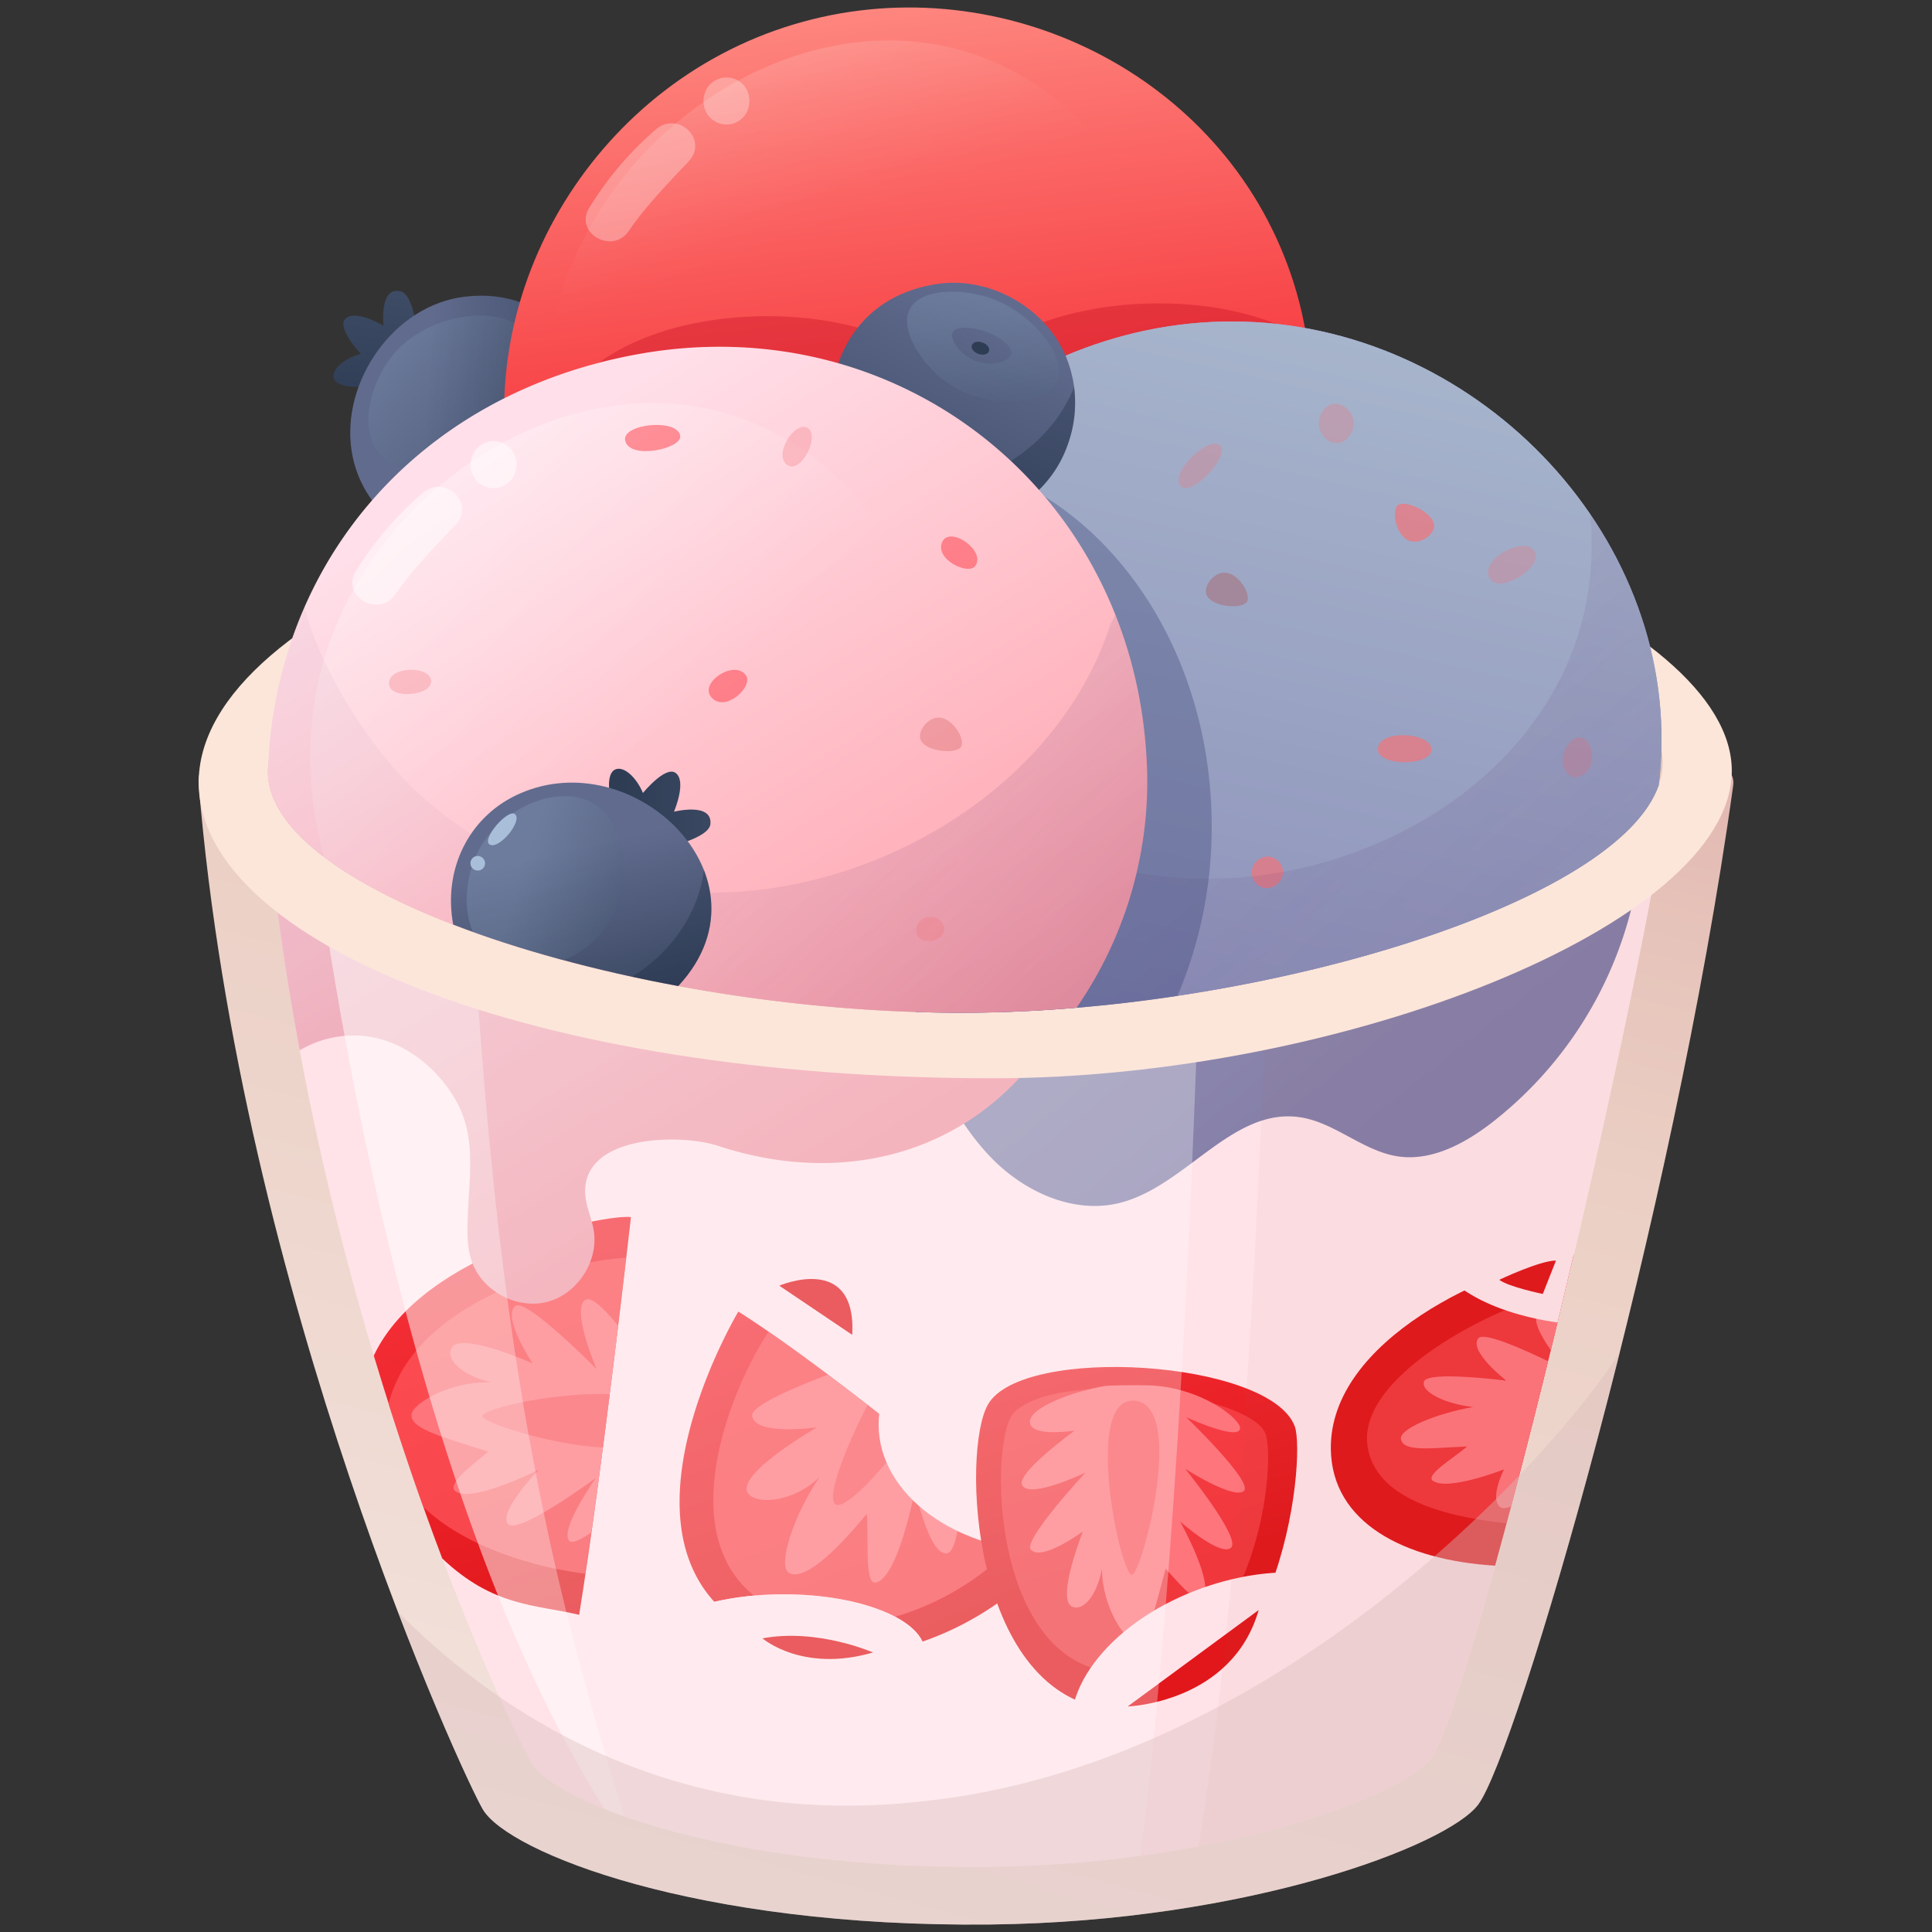 <svg xmlns="http://www.w3.org/2000/svg" xmlns:xlink="http://www.w3.org/1999/xlink" viewBox="0 0 516 516"><rect x="0" y="0" width="516" height="516" fill="#333333" stroke="none"/><defs><style>.cls-1{isolation:isolate;}.cls-2{fill:url(#linear-gradient);}.cls-3{fill:#ffe3e8;}.cls-4{fill:#e1171b;}.cls-5,.cls-8{fill:#ff595f;}.cls-45,.cls-47,.cls-5,.cls-9{opacity:0.5;}.cls-6{fill:#fe757c;}.cls-7{fill:url(#linear-gradient-2);}.cls-31,.cls-8{opacity:0.7;}.cls-9{fill:#f5363c;}.cls-10{fill:url(#linear-gradient-3);}.cls-11{fill:url(#linear-gradient-4);}.cls-12{fill:url(#linear-gradient-5);}.cls-13,.cls-33,.cls-41,.cls-46{opacity:0.2;}.cls-14{fill:#636;}.cls-15{fill:url(#linear-gradient-6);}.cls-16{opacity:0.1;}.cls-17{fill:#a5574d;opacity:0.05;}.cls-17,.cls-19,.cls-30,.cls-31,.cls-32{mix-blend-mode:multiply;}.cls-18,.cls-47{fill:#fff;}.cls-18,.cls-23,.cls-25,.cls-26,.cls-30,.cls-32,.cls-34,.cls-36,.cls-37,.cls-40,.cls-44{opacity:0.3;}.cls-19{fill:#d9bdbd;opacity:0.4;}.cls-20{fill:#fce6da;}.cls-21{fill:url(#linear-gradient-7);}.cls-22{fill:url(#linear-gradient-8);}.cls-23{fill:url(#linear-gradient-9);}.cls-24{fill:url(#New_Gradient_Swatch_2);}.cls-25{fill:url(#linear-gradient-10);}.cls-26{fill:#b80019;}.cls-27{fill:url(#linear-gradient-11);}.cls-28{fill:url(#linear-gradient-12);}.cls-29{fill:url(#linear-gradient-14);}.cls-30,.cls-31{fill:#f27479;}.cls-32{fill:#b13d38;}.cls-33{fill:url(#linear-gradient-15);}.cls-34{fill:#2b346a;}.cls-35{fill:url(#linear-gradient-16);}.cls-36{fill:url(#linear-gradient-17);}.cls-37{fill:#132236;}.cls-38{fill:#2e3d54;}.cls-39{fill:url(#linear-gradient-18);}.cls-40{fill:url(#linear-gradient-20);}.cls-41{fill:url(#linear-gradient-21);}.cls-42{fill:url(#linear-gradient-22);}.cls-43{fill:url(#linear-gradient-23);}.cls-44{fill:url(#linear-gradient-24);}.cls-45{fill:#fe3a44;}.cls-46{fill:#b51f1b;}.cls-48{fill:#a9bfd9;}</style><linearGradient id="linear-gradient" x1="184.88" y1="498.81" x2="308.35" y2="43.31" gradientUnits="userSpaceOnUse"><stop offset="0" stop-color="#f2e2dc"/><stop offset="0.51" stop-color="#ebcfc4"/><stop offset="0.66" stop-color="#e6c3ba"/><stop offset="0.91" stop-color="#daa3a1"/><stop offset="1" stop-color="#d59797"/></linearGradient><linearGradient id="linear-gradient-2" x1="185.78" y1="305.09" x2="244.58" y2="445.42" gradientUnits="userSpaceOnUse"><stop offset="0" stop-color="#fe3a44"/><stop offset="1" stop-color="#e1171b"/></linearGradient><linearGradient id="linear-gradient-3" x1="275.89" y1="304.93" x2="310.67" y2="420.03" xlink:href="#linear-gradient-2"/><linearGradient id="linear-gradient-4" x1="113.22" y1="292.63" x2="164.7" y2="426.07" xlink:href="#linear-gradient-2"/><linearGradient id="linear-gradient-5" x1="251.05" y1="141.74" x2="374.16" y2="296.96" gradientUnits="userSpaceOnUse"><stop offset="0" stop-color="#a7b5cc"/><stop offset="1" stop-color="#8d91ba"/></linearGradient><linearGradient id="linear-gradient-6" x1="104.09" y1="138.48" x2="214.55" y2="317.32" gradientUnits="userSpaceOnUse"><stop offset="0" stop-color="#ffe0ea"/><stop offset="1" stop-color="#ff9fa8"/></linearGradient><linearGradient id="linear-gradient-7" x1="-1282.64" y1="2241.25" x2="-1336.52" y2="2227.88" gradientTransform="matrix(-0.1, -0.99, 0.79, -0.13, -1779.27, -922.03)" gradientUnits="userSpaceOnUse"><stop offset="0.16" stop-color="#506082"/><stop offset="0.35" stop-color="#404d68"/><stop offset="1" stop-color="#2e3d54"/></linearGradient><linearGradient id="linear-gradient-8" x1="-710.3" y1="1618.66" x2="-695.89" y2="1677.71" gradientTransform="translate(-1217.54 -1051.3) rotate(-72.55)" gradientUnits="userSpaceOnUse"><stop offset="0" stop-color="#616b8e"/><stop offset="1" stop-color="#2e3d54"/></linearGradient><linearGradient id="linear-gradient-9" x1="102.85" y1="89.05" x2="140.43" y2="122.14" gradientUnits="userSpaceOnUse"><stop offset="0" stop-color="#87a0bd"/><stop offset="1" stop-color="#2e3d54"/></linearGradient><linearGradient id="New_Gradient_Swatch_2" x1="250.06" y1="175.12" x2="229.02" y2="-10.54" gradientUnits="userSpaceOnUse"><stop offset="0.01" stop-color="#f5222c"/><stop offset="0.17" stop-color="#f62c34"/><stop offset="0.45" stop-color="#f8484b"/><stop offset="0.8" stop-color="#fc7470"/><stop offset="1" stop-color="#ff9087"/></linearGradient><linearGradient id="linear-gradient-10" x1="189.28" y1="-14.63" x2="227.82" y2="94.55" gradientUnits="userSpaceOnUse"><stop offset="0" stop-color="#fff"/><stop offset="0.07" stop-color="#fff" stop-opacity="0.88"/><stop offset="0.25" stop-color="#fff" stop-opacity="0.57"/><stop offset="0.4" stop-color="#fff" stop-opacity="0.32"/><stop offset="0.54" stop-color="#fff" stop-opacity="0.15"/><stop offset="0.64" stop-color="#fff" stop-opacity="0.04"/><stop offset="0.7" stop-color="#fff" stop-opacity="0"/></linearGradient><linearGradient id="linear-gradient-11" x1="71.54" y1="203.23" x2="444.05" y2="203.23" gradientUnits="userSpaceOnUse"><stop offset="0" stop-color="#e3b5ad"/><stop offset="1" stop-color="#e3c7b8"/></linearGradient><linearGradient id="linear-gradient-12" x1="326.18" y1="40.95" x2="330.26" y2="267.3" xlink:href="#linear-gradient-5"/><linearGradient id="linear-gradient-14" x1="-2820.43" y1="85.48" x2="-2775.94" y2="278.25" gradientTransform="matrix(-1, 0, 0, 1, -2465.97, 0)" xlink:href="#linear-gradient-5"/><linearGradient id="linear-gradient-15" x1="311.68" y1="177.21" x2="435.26" y2="321.08" gradientUnits="userSpaceOnUse"><stop offset="0" stop-color="#532b6a" stop-opacity="0.3"/><stop offset="0.22" stop-color="#532b6a" stop-opacity="0.4"/><stop offset="0.59" stop-color="#532b6a" stop-opacity="0.65"/><stop offset="1" stop-color="#532b6a"/></linearGradient><linearGradient id="linear-gradient-16" x1="30.44" y1="-530.1" x2="31.33" y2="-437.2" gradientTransform="translate(13.73 549.53) rotate(25.1)" xlink:href="#linear-gradient-8"/><linearGradient id="linear-gradient-17" x1="259.79" y1="76.89" x2="268.34" y2="125.16" gradientUnits="userSpaceOnUse"><stop offset="0" stop-color="#87a0bd"/><stop offset="0.16" stop-color="#7f97b4"/><stop offset="0.43" stop-color="#6b809b"/><stop offset="0.77" stop-color="#495b74"/><stop offset="1" stop-color="#2e3d54"/></linearGradient><linearGradient id="linear-gradient-18" x1="141.15" y1="115.59" x2="251.61" y2="294.42" xlink:href="#linear-gradient-6"/><linearGradient id="linear-gradient-20" x1="106.39" y1="125.19" x2="174.36" y2="199.05" gradientUnits="userSpaceOnUse"><stop offset="0" stop-color="#fff"/><stop offset="1" stop-color="#fff" stop-opacity="0"/></linearGradient><linearGradient id="linear-gradient-21" x1="184.94" y1="189.76" x2="281.68" y2="285.23" gradientUnits="userSpaceOnUse"><stop offset="0" stop-color="#532b6a" stop-opacity="0.2"/><stop offset="0.2" stop-color="#532b6a" stop-opacity="0.3"/><stop offset="0.54" stop-color="#532b6a" stop-opacity="0.55"/><stop offset="0.97" stop-color="#532b6a" stop-opacity="0.97"/><stop offset="1" stop-color="#532b6a"/></linearGradient><linearGradient id="linear-gradient-22" x1="111.79" y1="856.9" x2="57.91" y2="843.53" gradientTransform="matrix(0.97, -0.23, 0.24, 0.76, -92.49, -410.94)" xlink:href="#linear-gradient-7"/><linearGradient id="linear-gradient-23" x1="151.6" y1="227.12" x2="164.94" y2="281.78" gradientTransform="matrix(1, 0, 0, 1, 0, 0)" xlink:href="#linear-gradient-8"/><linearGradient id="linear-gradient-24" x1="140.44" y1="230.99" x2="180.86" y2="244.25" xlink:href="#linear-gradient-9"/></defs><title>Artboard 12</title><g class="cls-1"><g id="Layer_1" data-name="Layer 1"><path class="cls-2" d="M129,483.34C136,494.82,186.12,514.83,264.44,514c68.57-.75,122.05-21,130.33-32,10.31-13.63,52.16-156.73,68.13-272.19,3.58-25.82-158.65,39.06-207,42.39-42.25,2.91-205.54-75.64-202.84-42.78C64.28,346,123.78,474.64,129,483.34Z"/><path class="cls-3" d="M142,470.91c6.27,10.39,51.61,28.48,122.42,27.7,62-.68,110.34-19,117.83-28.9,9.32-12.32,46.22-159.27,61.59-246.07C447.9,200.43,300.36,259,256.65,262c-38.19,2.63-188.1-70.23-185.11-40.57C85.13,356.67,137.2,463.06,142,470.91Z"/><path class="cls-4" d="M355.44,387c.25,19.76,19.74,29.7,43.88,31.16,6.48-23.54,13.87-52.8,21-83.08C398.37,338.26,355.08,357.75,355.44,387Z"/><path class="cls-5" d="M418,344.81c-15.09,2.27-54.87,21.4-52.83,40.79,1.73,16.41,25.68,19.93,37.21,21.26C407.36,388.27,412.72,367,418,344.81Z"/><path class="cls-6" d="M413.46,363.56c-6.48-3.14-17.18-7.94-18.62-6.14-2.72,3.43,7.48,11.33,7.48,11.33s-21.07-2.72-22,.23,6.34,6.12,13.14,6.8c-10,1.77-19.75,5.85-19.3,8.54.6,3.52,7.75,2.45,17.72,2-4.08,3.4-11.3,7.69-9.18,9.18,4,2.84,19-3.06,19-3.06s-4,7.75-1,10.09c.56.43,1.57.31,2.85-.17C406.77,390.29,410.1,377.21,413.46,363.56Z"/><path class="cls-6" d="M410.93,350.85c-1.89,1.47.64,6,3.26,9.75.71-2.92,1.43-5.85,2.14-8.81C413.91,350.64,411.85,350.14,410.93,350.85Z"/><path class="cls-3" d="M382.29,331.32c0,10.38,14.23,19.13,33.7,21.9,3.53-14.6,7.05-29.68,10.43-44.68C401.81,309.24,382.29,319.17,382.29,331.32Z"/><path class="cls-7" d="M197.2,350.29s-30.54,51-6.42,77.53a82,82,0,0,1,18.57-2c18.4,0,33.71,5.44,37,12.63,14.5-5,27.21-14.22,34-23.4C280.37,415,227.25,369.39,197.2,350.29Z"/><path class="cls-8" d="M273.18,408.93c-13.83-11.65-44.81-37.32-67.88-53.26-9.83,14.62-26.26,54.38-2.69,71.45C227.58,445.2,264.5,423.25,273.18,408.93Z"/><path class="cls-6" d="M221.13,367.15c-8.38,3.17-20.61,8.28-20.25,11,.7,5.42,17.33,3.06,17.33,3.06s-21,12.06-18.63,17.26c1.58,3.47,12.07,3.14,19.31-4-7.15,10.55-11.12,23.58-8.31,25.52,3.68,2.53,12-4.78,20.89-15.66.69,4-.8,19,2.38,18.35,6.06-1.15,10.53-24.81,10.53-24.81s3.79,17.65,8.5,17c2.76-.39,3.71-10.59,4-19.48C246.28,386.7,233.42,376.39,221.13,367.15Z"/><path class="cls-9" d="M242.16,383.48c-3.42-2.73-6.92-5.49-10.45-8.23-5.94,11.38-11.13,25-8.57,26.53S235.08,393.49,242.16,383.48Z"/><ellipse class="cls-3" cx="281.56" cy="380.46" rx="46.9" ry="34.09"/><path class="cls-10" d="M263.87,375.1c9.18-16,75.12-11.9,81.91,5.78,3.28,8.51-4.18,81.73-50.26,75.48C259.31,451.45,256.75,387.49,263.87,375.1Z"/><path class="cls-5" d="M271.05,377c-7.18,6.34-6.9,68.78,28.06,69.72s41.86-53,39-63.43S284.59,365,271.05,377Z"/><path class="cls-6" d="M321.14,426.76c3.48-3.51-5.95-20.39-5.95-20.39s10.79,9.53,13.6,7-12.24-21.08-12.24-21.08,12.84,8.24,15.64,5.95S316.8,378.5,316.8,378.5s13.8,6.37,14.39,3.09c.45-2.48-10.56-11.25-24.66-11.59-3.35-.08-10.4,0-11.39.17-8.3,1.37-21.1,5.95-20,10.07.74,2.84,7.62,2.42,11.82,1.88-6.33,4.75-15.29,12.06-13.95,14.55,2,3.78,16.91-3.38,16.91-3.38s-16.82,18.11-14.6,20.59c2.93,3.25,13.92-4.89,13.92-4.89s-7,17.62-3.09,20c2.61,1.57,6.63-2,8.16-10,.07,10.19,6.11,19.21,8.84,19.21,3.57,0,5.17-8.25,8.16-19.21C313.56,421.26,319.32,428.6,321.14,426.76Z"/><path id="_Path_" data-name="&lt;Path&gt;" class="cls-9" d="M303,374.1c14,1.09,1.93,46.33-.67,46.48C299.21,420.76,289.15,373,303,374.1Z"/><ellipse class="cls-3" cx="209.35" cy="441.36" rx="37.7" ry="15.56"/><ellipse class="cls-3" cx="331.42" cy="451.52" rx="46.9" ry="29.25" transform="translate(-128.54 131.92) rotate(-18.93)"/><path class="cls-11" d="M118.11,416.23c13.72,13,25,12.29,36.57,15.06,6-36.89,13.84-106.23,13.84-106.23-6.66-.86-55.38,8.85-68.69,37C106,382.57,112.27,400.8,118.11,416.23Z"/><path class="cls-8" d="M113,402.42c11.41,11,30.36,16.32,43.34,17.89,4.15-27.91,8.73-66,10.89-84.39-17.06.93-56.83,11.89-63.45,39.09C106.91,384.76,110,393.92,113,402.42Z"/><path class="cls-6" d="M165.1,354.11c-3.52-4.38-6.94-7.77-8.62-7-4.22,2,2.86,18.56,2.86,18.56s-18.89-19.18-21.69-16.87c-3.68,3,4.64,15.37,4.64,15.37s-18.83-8.47-21.58-4.32c-1.84,2.76,1.89,7.31,10.51,9.36-11.09-.42-21.19,5.72-21.32,8.68-.17,3.88,8.72,6,20.49,9.8-2.63,2.36-10.89,8.28-9,10.35,3.65,3.95,22.47-5.48,22.47-5.48S133,403.86,135.65,407s23.51-12.29,23.51-12.29-9.58,13.56-7.22,16.72c.72,1,3.09-.15,6-2.16C160.54,391,163.13,370.39,165.1,354.11Z"/><path class="cls-9" d="M128.83,378.24c.06,1.69,18.13,7.62,32.2,8.39.62-4.82,1.23-9.61,1.82-14.28C148.54,371.76,128.76,376.19,128.83,378.24Z"/><path class="cls-4" d="M400.43,341.81s10.81-5.14,15.14-5.14l-3.52,8.92S402.86,343.7,400.43,341.81Z"/><path class="cls-4" d="M301.17,455.77s27.85-.91,35-25.76Z"/><path class="cls-4" d="M203.64,437.57s10.64,9.27,29.53,3.78C233.17,441.35,218.4,434.82,203.64,437.57Z"/><path class="cls-4" d="M227.62,356.52l-19.49-13.14S228.81,334.45,227.62,356.52Z"/><path class="cls-12" d="M438.36,227.21a104.6,104.6,0,0,1-39.94,72.64c-7.22,5.55-16,10.31-25,9-9.47-1.41-17.07-9.26-26.56-10.51-18-2.39-30.44,18.81-48.1,23-12,2.87-24.82-2.89-33.55-11.66s-14.2-20.19-19.51-31.37c0,0,34.69,6.27,98.16-7.49S438.36,227.21,438.36,227.21Z"/><g class="cls-13"><path class="cls-14" d="M438.36,227.21a104.6,104.6,0,0,1-39.94,72.64c-7.22,5.55-16,10.31-25,9-9.47-1.41-17.07-9.26-26.56-10.51-18-2.39-30.44,18.81-48.1,23-12,2.87-24.82-2.89-33.55-11.66s-14.2-20.19-19.51-31.37c0,0,34.69,6.27,98.16-7.49S438.36,227.21,438.36,227.21Z"/></g><path class="cls-15" d="M256.65,262c-38.19,2.63-188.1-70.23-185.11-40.57,2,20.44,5,40.21,8.5,59.1a28.14,28.14,0,0,1,19.24-3.56c9.2,1.74,17,8,21.86,15.86,6.19,10.06,4.27,20.16,3.82,31.52-.17,4.25-.32,8.62,1.09,12.64,2.78,7.87,12.06,12.81,20.14,10.7S160,336.7,158.54,328.47c-.55-3.21-2-6.25-2.23-9.5-.95-16,25.51-16.23,35.47-12.94,34.45,11.38,69.43,1.69,89.31-29.61a47.31,47.31,0,0,0,7.26-20.55C275.47,259.14,264.42,261.43,256.65,262Z"/><g class="cls-16"><path class="cls-14" d="M256.65,262c-38.19,2.63-188.1-70.23-185.11-40.57,2,20.44,5,40.21,8.5,59.1a28.14,28.14,0,0,1,19.24-3.56c9.2,1.74,17,8,21.86,15.86,6.19,10.06,4.27,20.16,3.82,31.52-.17,4.25-.32,8.62,1.09,12.64,2.78,7.87,12.06,12.81,20.14,10.7S160,336.7,158.54,328.47c-.55-3.21-2-6.25-2.23-9.5-.95-16,25.51-16.23,35.47-12.94,34.45,11.38,69.43,1.69,89.31-29.61a47.31,47.31,0,0,0,7.26-20.55C275.47,259.14,264.42,261.43,256.65,262Z"/></g><path class="cls-17" d="M338.84,241.6c-1.2,46.41-5.57,172.6-18.77,251.55,33.63-6.35,57.1-16.79,62.13-23.44,9.32-12.32,46.22-159.27,61.59-246.07C446.32,209.38,391.57,226,338.84,241.6Z"/><path class="cls-18" d="M320.67,246.94c-26.3,7.65-50.28,14.08-64,15-16.26,1.12-52.78-11.45-89.13-24-24-3.56-47.53-10.11-67.76-21.19a88.5,88.5,0,0,0-17.26-2.52c4.59,38.31,25,183.26,78.93,268.87,20.65,8.28,56.26,16,102.94,15.45a322.3,322.3,0,0,0,40.12-2.94C315.26,412.79,319.47,290,320.67,246.94Z"/><path class="cls-18" d="M125.29,228.18a137.16,137.16,0,0,1-25.53-11.37,88.5,88.5,0,0,0-17.26-2.52c4.59,38.31,25,183.26,78.93,268.87q2.53,1,5.36,2C141.92,406.92,131.23,342.2,125.29,228.18Z"/><path class="cls-19" d="M246.26,481.1c-70.25,8-117.13-27.42-140-50.66,11.54,30.18,20.84,49.69,22.78,52.9C136,494.82,186.12,514.83,264.44,514c68.57-.75,122.05-21,130.33-32,5.89-7.78,22.05-57.76,37.81-120.7C412.56,392.12,338.69,471.6,246.26,481.1Z"/><path class="cls-20" d="M53.07,209.43c-.67-48.32,114.22-89.24,215.76-86.85,89.16,2.1,193.94,42.73,193.7,83.41-.25,41.13-104.63,82-197.15,82C141.39,288,53.65,251.5,53.07,209.43Z"/><path class="cls-21" d="M102.44,87s-7.64-4.59-10.24-1.8c-2.29,2.45,4.16,9.33,4.16,9.33-4.3,1.15-8,4.09-7.19,6.58.75,2.34,6.63,2.65,8.74,1.72,1.08,4,3.83,6.38,6.11,6,2.69-.48,4.64-3.63,4.89-7.47,3.41.83,8-.5,8.58-3.26,1-4.54-5.77-6.77-5.77-6.77s-.84-12.69-4.78-13.54C101.21,76.49,102.44,87,102.44,87Z"/><path class="cls-22" d="M124.22,79.23c-19,2.2-33.17,22.65-30.31,41.19,2.43,15.81,16.9,27.56,35.71,25.84,19.89-1.83,30.13-24.12,29.6-36.46C158.56,94.46,146.56,76.63,124.22,79.23Z"/><path class="cls-23" d="M101.37,121.23c6.7,7.77,23.38,4.47,32.42-4.07,7.82-7.38,12.47-21.07,7-28-6.4-8.22-25.79-5.75-35.29,5C99.06,101.44,95.54,114.46,101.37,121.23Z"/><path class="cls-24" d="M214.42,5.82c-54.65,15-89.2,71.44-77.5,125.18,13.26,60.86,81.39,97.88,140.52,77.49C331,190,363.94,129,344.71,73.09,326.44,19.94,267.87-8.87,214.42,5.82Z"/><path class="cls-25" d="M259.62,14.32C215-.36,163.84,32.8,149.91,78.54,135.66,125.3,162,179.93,202.89,192c50.16,14.8,110.54-37.78,111.86-93.66C315.54,65.06,295.48,26.12,259.62,14.32Z"/><ellipse class="cls-26" cx="204.84" cy="115.53" rx="56.08" ry="31.1"/><ellipse class="cls-26" cx="307.23" cy="112.17" rx="56.08" ry="31.1" transform="translate(-3.44 9.91) rotate(-1.84)"/><path class="cls-27" d="M71.55,206.54C70.7,172.05,171.78,136.15,267.83,136c81.13-.14,176.44,34.72,176.22,67.77-.22,33.42-98.16,64.79-179.35,66.65C176.88,272.4,72.39,240.71,71.55,206.54Z"/><path class="cls-28" d="M329.38,85.86c-62.67-.22-118.42,53-115,116.67,1.44,26.6,12.94,49.94,30.19,67.75,6.75.22,13.47.26,20.09.11C341,268.65,432.06,240.84,443,209.76c.22-1.83.41-3.67.54-5.52C447.73,141.84,393.31,86.09,329.38,85.86Z"/><path class="cls-28" d="M329.38,85.86c-62.67-.22-118.42,53-115,116.67,1.44,26.6,12.94,49.94,30.19,67.75,6.75.22,13.47.26,20.09.11C341,268.65,432.06,240.84,443,209.76c.22-1.83.41-3.67.54-5.52C447.73,141.84,393.31,86.09,329.38,85.86Z"/><path class="cls-29" d="M329.38,85.86c-62.67-.22-118.42,53-115,116.67,1.44,26.6,12.94,49.94,30.19,67.75,6.75.22,13.47.26,20.09.11C341,268.65,432.06,240.84,443,209.76c.22-1.83.41-3.67.54-5.52C447.73,141.84,393.31,86.09,329.38,85.86Z"/><path class="cls-30" d="M423.85,197.89a2.89,2.89,0,0,0-3.61-.51,7.57,7.57,0,0,0-2.61,3.86,5.39,5.39,0,0,0,1.21,5.51,2.63,2.63,0,0,0,2.67.74,5,5,0,0,0,3.55-4.08A6.58,6.58,0,0,0,423.85,197.89Z"/><path class="cls-30" d="M315.39,129.9c-3.33-3.45,7.33-13.59,10.41-11S318.31,132.91,315.39,129.9Z"/><path class="cls-31" d="M368,200.06c.2-5.36,14.12-4.52,14.31,0C382.54,204.74,367.87,204.75,368,200.06Z"/><path class="cls-30" d="M397.86,154.5c-2.91-5.05,9.19-11.48,11.94-7.4C412.65,151.34,400.41,158.92,397.86,154.5Z"/><path class="cls-30" d="M356.1,107.89c-2.45.37-4,3.06-3.86,5.45s2.13,5,4.76,5,4.68-2.86,4.55-5.45C361.41,110.08,358.81,107.47,356.1,107.89Z"/><path class="cls-31" d="M337.78,237.16a4.22,4.22,0,0,1-3.48-4.4,4.4,4.4,0,0,1,4.3-4,4.29,4.29,0,0,1,4.09,4.4A4.51,4.51,0,0,1,337.78,237.16Z"/><path class="cls-32" d="M326.34,153c-2.58.46-4.78,3.59-4.19,5.65,1,3.4,9.67,4.27,10.94,2C334.21,158.65,330.49,152.27,326.34,153Z"/><path class="cls-31" d="M377.11,144.62c2.63.44,5.79-1.79,5.93-4,.23-3.58-7.77-7.38-9.75-5.65C371.53,136.55,372.9,143.91,377.11,144.62Z"/><path class="cls-33" d="M424.69,137.31c8.17,83.94-107.74,127.11-165.27,74.3C240.36,194.12,232.12,168.09,231,143c0-.91,0-1.8,0-2.71a105.09,105.09,0,0,0-16.56,62.25c1.44,26.6,12.94,49.94,30.19,67.75,6.75.22,13.47.26,20.09.11C341,268.65,432.06,240.84,443,209.76c.22-1.83.41-3.67.54-5.52C445.14,180,437.91,156.69,424.69,137.31Z"/><path class="cls-34" d="M323.62,220.65c0-52.87-34.51-96.06-78-98.95-20.47,21.1-32.92,49.71-31.23,80.83,1.44,26.6,12.94,49.94,30.19,67.75,6.76.22,13.47.26,20.09.11A398.05,398.05,0,0,0,314.48,266,114.93,114.93,0,0,0,323.62,220.65Z"/><path class="cls-35" d="M284.18,94.06c-5.95-12.57-20.38-20.2-33.75-18.23-12.4,1.83-22.12,8.75-26.61,21.34a32.48,32.48,0,0,0,19.65,41.57c16.45,5.88,35.67-3.16,41.58-19.66A32.37,32.37,0,0,0,284.18,94.06Z"/><path class="cls-36" d="M282.38,102c2.9-6.29-6.37-18.08-17.09-22.12-7.49-2.81-19.15-3.17-22.25,2.58s3.69,16,11.26,20.62C264.25,109.18,279.47,108.29,282.38,102Zm-21.26-5.37c-4.33-1.32-7.66-5.93-6.67-7.86s5.48-1.23,8.1-.44c3.64,1.1,8,4,7.55,6.2S264.86,97.76,261.12,96.62Z"/><path class="cls-37" d="M249.07,129.23a38.9,38.9,0,0,1-24.72-8.73,32.42,32.42,0,0,0,19.12,18.24c16.45,5.88,35.67-3.16,41.58-19.66a34,34,0,0,0,1.83-15.7C280.91,118.3,265.26,129.23,249.07,129.23Z"/><path class="cls-38" d="M262.38,91.48c1.26.43,2.05,1.46,1.76,2.31s-1.55,1.18-2.81.74-2.05-1.46-1.76-2.31S261.11,91,262.38,91.48Z"/><path class="cls-39" d="M306.39,206.79c-1.63-73.71-65-125.18-136.21-112.16-59.6,10.89-97.13,56.72-98.63,111.91h0c.84,34.17,105.33,65.86,193.15,63.85,7.49-.17,15.13-.59,22.81-1.25A106.14,106.14,0,0,0,306.39,206.79Z"/><path class="cls-39" d="M306.39,206.79c-1.63-73.71-65-125.18-136.21-112.16-59.6,10.89-97.13,56.72-98.63,111.91h0c.84,34.17,105.33,65.86,193.15,63.85,7.49-.17,15.13-.59,22.81-1.25A106.14,106.14,0,0,0,306.39,206.79Z"/><path class="cls-40" d="M196.47,111.19c-44.58-14.68-95.78,18.48-109.72,64.22-5.36,17.61-5,36.34-.22,53.49,24.34,18.48,75.09,33.69,127.87,39.28,21.31-18.27,36.54-45.21,37.2-73C252.38,161.93,232.32,123,196.47,111.19Z"/><path class="cls-41" d="M297.89,164.19c-.45.92-.9,1.83-1.38,2.74-14.05,43.2-62,71.46-106.24,71.46-31.5,0-56-5.86-78.78-26.74-12.62-11.58-26.22-33.37-30.14-49.53a118.21,118.21,0,0,0-9.8,44.42c.84,34.17,105.33,65.86,193.15,63.85,7.49-.17,15.13-.59,22.81-1.25a106.14,106.14,0,0,0,18.88-62.35A122.46,122.46,0,0,0,297.89,164.19Z"/><path class="cls-42" d="M180,216.8s3.52-8.18.42-10.38c-2.74-1.95-8.7,5.37-8.7,5.37-1.71-4.11-5.12-7.36-7.47-6.25s-1.74,6.92-.55,8.89c-3.86,1.61-5.81,4.65-5.1,6.86.83,2.6,4.21,4.11,8.05,3.84-.36,3.5,1.57,7.85,4.38,8.07,4.63.36,5.94-6.63,5.94-6.63s12.47-2.52,12.78-6.54C190.2,214.19,180,216.8,180,216.8Z"/><path class="cls-43" d="M179.4,219.88c-10.5-9.94-27.12-14.58-41.89-7.32-12.33,6.07-19.2,19.63-16.47,34.38,17.34,6.68,38,12.33,60.1,16.41C195.15,248.31,191,230.86,179.4,219.88Z"/><path class="cls-37" d="M188,232.27c-1.43,11.89-9,22.34-19.18,28.6q6.1,1.32,12.37,2.48C190.62,253.17,191.78,241.9,188,232.27Z"/><path class="cls-44" d="M159.36,250.6c9.79-10.14,9.38-29.73-.72-35.92-8.92-5.47-23.67.59-30,11-3.86,6.4-5.47,16-2.32,23.24,7.57,2.72,15.69,5.25,24.23,7.54A26.41,26.41,0,0,0,159.36,250.6Z"/><path class="cls-45" d="M167,117.8c-1.28-4.68,14.33-6.2,14.68-1.25C181.91,119.83,168.38,122.85,167,117.8Z"/><path class="cls-45" d="M251.68,144.69c2.06-4.3,11.62,2.29,8.85,6.4C258.7,153.82,249.45,149.33,251.68,144.69Z"/><path class="cls-45" d="M190,186.24c-3.42-3.91,6.29-10.29,9.27-5.79C201.21,183.44,193.64,190.45,190,186.24Z"/><path class="cls-46" d="M250,191.71c-2.59.47-4.79,3.6-4.2,5.65,1,3.41,9.67,4.27,10.94,2C257.86,197.35,254.13,191,250,191.71Z"/><path class="cls-30" d="M210.53,124.34c-4.23-2.26,1.32-11.79,5-10.13S214.23,126.32,210.53,124.34Z"/><path class="cls-30" d="M103.89,182.7c-.28-4.79,10.75-5,11.26-1C115.67,185.87,104.13,186.89,103.89,182.7Z"/><path class="cls-30" d="M244.75,248.73c-.27-4.79,6.9-5,7.41-1S245,252.92,244.75,248.73Z"/><path class="cls-47" d="M112.9,131.65a89.67,89.67,0,0,0-17.83,20.86c-4.17,6.71,6.16,12.7,10.57,6.18,4-5.9,10.32-12.56,15.91-18.39S118.86,126.56,112.9,131.65Z"/><path class="cls-47" d="M136.15,119.61a6.11,6.11,0,0,0-8.66,0,6.36,6.36,0,0,0-1.79,4.32v.32a6.32,6.32,0,0,0,1.79,4.33,6.13,6.13,0,0,0,8.66,0,6.36,6.36,0,0,0,1.79-4.33v-.32A6.29,6.29,0,0,0,136.15,119.61Z"/><path class="cls-18" d="M175.16,34.57a89.63,89.63,0,0,0-17.77,20.91c-4.16,6.72,6.19,12.68,10.58,6.15,4-5.91,10.29-12.58,15.87-18.43S181.11,29.47,175.16,34.57Z"/><path class="cls-18" d="M198.38,22.47A6.24,6.24,0,0,0,194,20.69a6.18,6.18,0,0,0-4.32,1.8,6.42,6.42,0,0,0-1.78,4.33v.32a6.31,6.31,0,0,0,1.81,4.32,6.12,6.12,0,0,0,8.65,0,6.4,6.4,0,0,0,1.78-4.33v-.32A6.35,6.35,0,0,0,198.38,22.47Z"/><path class="cls-48" d="M130.87,225.61c-2.58-1.22,4.85-9.81,6.7-8.15C139.6,219.29,133.42,226.82,130.87,225.61Z"/><path class="cls-48" d="M129.55,230.51a1.95,1.95,0,1,1-2.17-1.89A2,2,0,0,1,129.55,230.51Z"/></g></g></svg>